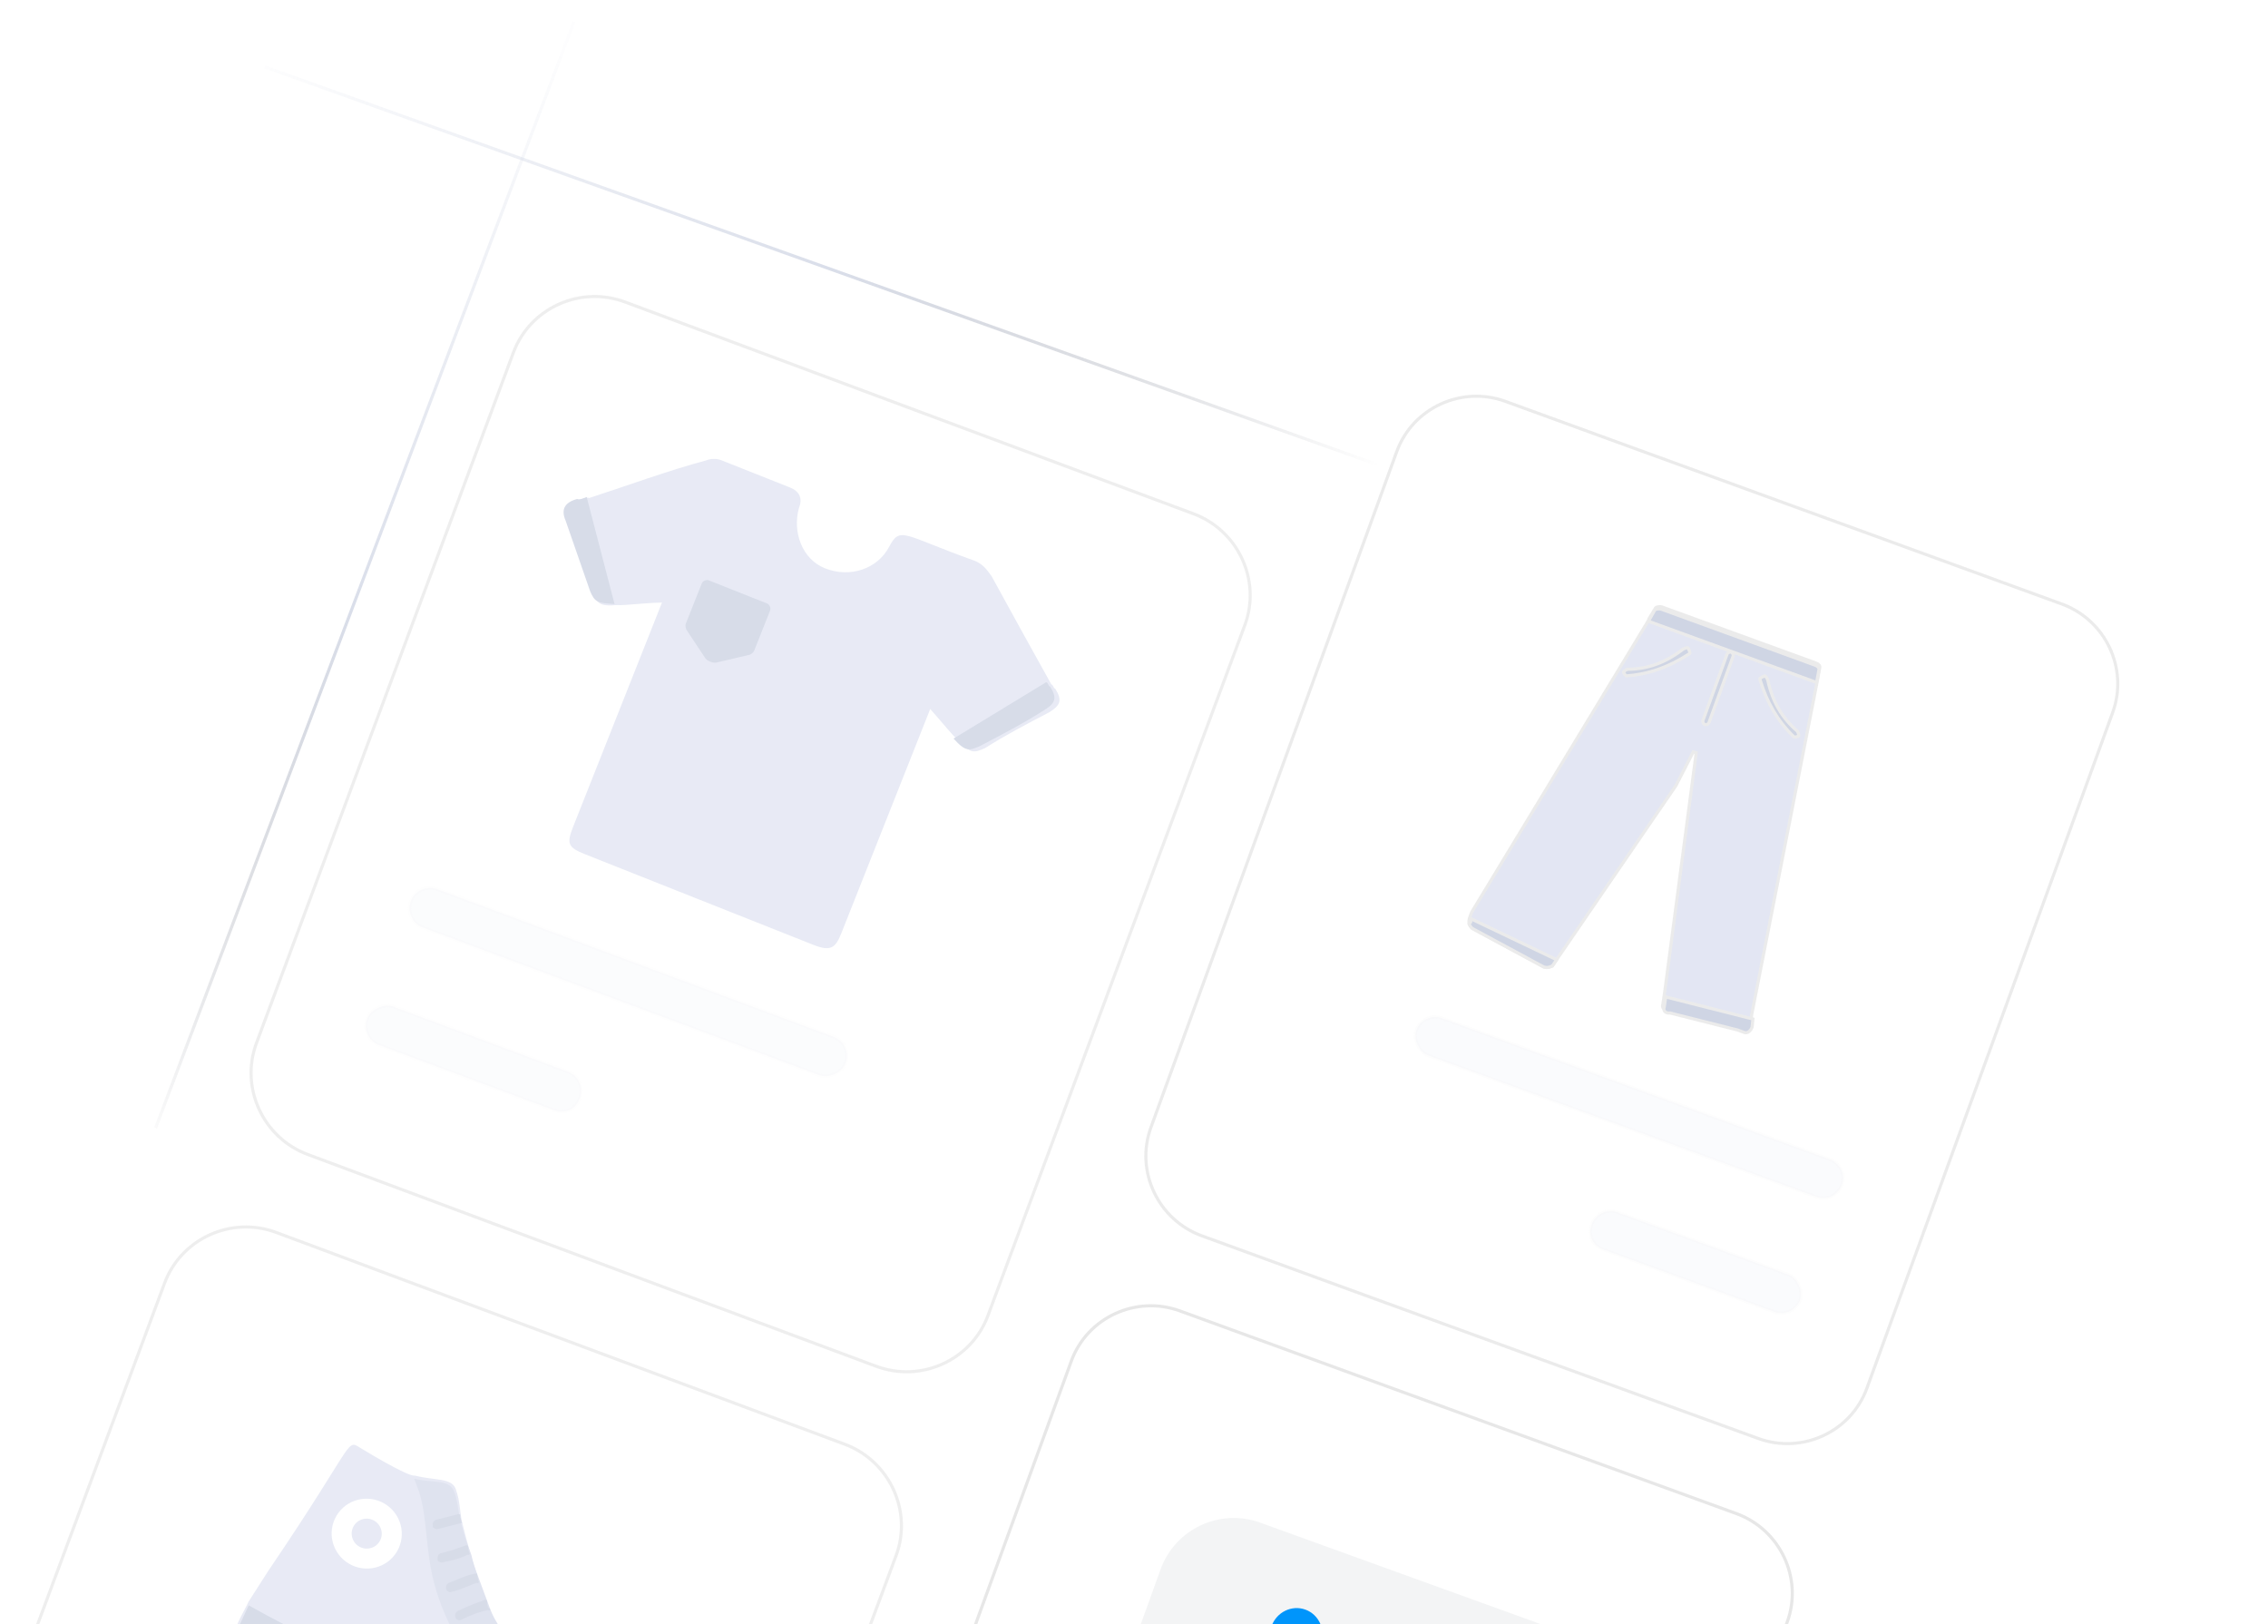 <svg width="729" height="522" viewBox="0 0 729 522" fill="none" xmlns="http://www.w3.org/2000/svg">
<g clip-path="url(#clip0_1376_245)">
<path opacity="0.64" d="M184.5 7L50.024 362.536" stroke="url(#paint0_linear_1376_245)"/>
<line opacity="0.64" x1="85.168" y1="21.529" x2="443.109" y2="149.468" stroke="url(#paint1_linear_1376_245)"/>
<g opacity="0.69" filter="url(#filter0_ddddd_1376_245)">
<path d="M281.656 422.476L98.946 354.413C84.531 349.044 77.101 332.933 82.427 318.62L165.007 96.675C170.332 82.362 186.483 75.035 200.897 80.405L383.607 148.467C398.021 153.836 405.451 169.947 400.126 184.26L317.546 406.205C312.22 420.519 296.07 427.845 281.656 422.476Z" fill="white" stroke="#E7E7E7"/>
<path opacity="0.1" d="M263.315 328.888L135.965 281.454C132.25 280.07 130.91 276.071 132.056 272.99C133.427 269.307 137.437 267.985 140.546 269.143L267.895 316.577C271.61 317.961 272.95 321.96 271.804 325.041C271.245 326.544 269.91 327.803 268.288 328.538C266.666 329.273 264.83 329.452 263.315 328.888Z" fill="#C5CCDE" stroke="#E7E7E7"/>
<path opacity="0.1" d="M177.918 340.102L121.91 319.24C118.196 317.856 116.855 313.856 118.002 310.775C118.561 309.273 119.896 308.014 121.518 307.278C123.14 306.543 124.976 306.364 126.491 306.929L182.499 327.791C186.214 329.175 187.554 333.174 186.408 336.255C185.708 338.135 184.51 339.432 183.049 340.094C181.588 340.757 179.813 340.808 177.918 340.102Z" fill="#C5CCDE" stroke="#E7E7E7"/>
<path d="M186.307 144.053C187.441 143.568 188.575 143.083 189.388 143.405C202.351 139.198 214.501 134.667 227.144 131.268C228.277 130.782 230.224 130.62 231.851 131.265C239.171 134.17 246.491 137.075 253.812 139.98C257.065 141.271 258.051 143.533 256.77 146.765C254.701 154.361 257.832 163.085 265.152 165.989C273.286 169.217 282.034 166.143 285.73 159.193C289.426 152.243 290.092 155.312 313.186 163.542C315.626 164.51 316.933 165.964 318.732 168.548C325.29 180.502 331.847 192.456 337.911 203.279C338.725 203.602 338.404 204.41 339.218 204.733C341.51 208.448 340.87 210.064 337.148 212.328C330.026 216.048 322.904 219.768 316.595 223.811C313.194 225.267 312.061 225.752 308.141 221.391C306.022 219.615 302.916 215.577 298.996 211.216L270.491 283.135C268.569 287.984 267.115 289.277 261.421 287.018C237.021 277.335 212.62 267.652 188.22 257.969C182.526 255.71 182.033 254.579 184.275 248.922L212.781 177.003C206.127 177.168 201.099 177.979 198.339 177.818C192.498 178.306 192.005 177.175 190.526 173.783C187.888 166.189 185.249 158.596 182.611 151.003C181.132 147.611 182.093 145.186 186.307 144.053Z" fill="#DDE1F0"/>
<path d="M220.62 185.717L226.512 194.602C227.005 195.733 229.445 196.701 230.579 196.216L240.954 193.787C242.088 193.301 242.408 192.493 242.408 192.493L247.533 179.563C247.854 178.755 247.36 177.624 246.547 177.302L227.84 169.878C227.026 169.555 225.893 170.041 225.572 170.849L220.447 183.778C220.127 184.586 220.62 185.717 220.62 185.717Z" fill="#C5CCDE"/>
<path d="M306.503 220.724C310.422 225.085 311.556 224.6 314.957 223.144C322.079 219.424 329.202 215.703 335.511 211.66C339.232 209.396 339.873 207.78 337.58 204.065C336.767 203.742 337.087 202.934 336.274 202.611L306.503 220.724Z" fill="#C5CCDE"/>
<path d="M181.803 150.673C184.441 158.267 187.079 165.86 189.717 173.453C191.196 176.846 192.009 177.169 197.53 177.489L188.58 143.075C187.446 143.56 186.312 144.046 185.499 143.723C181.285 144.856 180.324 147.281 181.803 150.673Z" fill="#C5CCDE"/>
</g>
<g opacity="0.69" filter="url(#filter1_ddddd_1376_245)">
<path d="M169.558 721.534L-13.152 653.472C-27.566 648.103 -34.996 631.992 -29.671 617.678L52.909 395.734C58.235 381.42 74.385 374.094 88.799 379.463L271.509 447.525C285.924 452.895 293.354 469.005 288.028 483.319L205.448 705.263C200.123 719.577 183.972 726.904 169.558 721.534Z" fill="white" stroke="#E7E7E7"/>
<path d="M203.392 550.385L203.398 550.412L203.408 550.438C203.516 550.728 203.587 551.15 203.634 551.677C203.679 552.187 203.698 552.758 203.717 553.346C203.348 556.658 202.504 559.675 200.976 561.761L200.947 561.801L200.926 561.846C200.499 562.769 199.42 563.164 197.833 563.148C196.283 563.133 194.465 562.723 192.898 562.289L188.781 560.969L188.767 560.964L188.752 560.96C171.848 556.647 156.28 549.433 140.176 541.969C131.251 537.833 123.802 534.473 117.279 531.532C100.606 524.013 89.989 519.224 76.278 511.18L76.257 511.168L76.235 511.158C75.825 510.968 75.606 510.744 75.487 510.525C75.367 510.302 75.322 510.033 75.349 509.711C75.405 509.037 75.751 508.274 76.098 507.525L76.116 507.487L76.127 507.447C76.542 505.931 77.252 504.393 78.038 502.853C78.304 502.333 78.581 501.809 78.857 501.286C79.382 500.292 79.904 499.302 80.346 498.349C81.371 496.772 82.451 495.077 83.529 493.384L83.529 493.383C84.614 491.68 85.697 489.979 86.724 488.399C94.174 477.427 99.421 469.296 103.195 463.324C104.744 460.874 106.042 458.792 107.142 457.028C108.728 454.483 109.902 452.6 110.821 451.228C111.599 450.065 112.173 449.303 112.639 448.828C113.106 448.352 113.406 448.226 113.633 448.21C113.878 448.193 114.167 448.292 114.654 448.573C114.846 448.684 115.053 448.813 115.289 448.961C115.344 448.995 115.4 449.031 115.459 449.067C115.762 449.256 116.104 449.466 116.494 449.685C120.658 452.202 125.33 454.959 129.745 457.005L129.753 457.009C130.237 457.233 130.865 457.525 131.526 457.755C132.162 457.976 132.867 458.155 133.534 458.151C134.995 458.528 136.444 458.757 137.805 458.942C138.214 458.997 138.614 459.049 139.003 459.099C139.939 459.219 140.815 459.332 141.627 459.477C143.954 459.893 145.44 460.529 145.993 462.021C146.764 464.099 147.06 465.96 147.3 467.827C147.335 468.092 147.367 468.358 147.401 468.624C147.6 470.228 147.803 471.87 148.281 473.636C153.262 493.621 158.226 505.398 163.539 513.133C168.846 520.858 174.481 524.522 180.716 528.295C181.144 528.801 181.73 529.218 182.305 529.557C182.901 529.909 183.521 530.197 184.003 530.42C184.152 530.511 184.303 530.602 184.453 530.693C188.497 533.135 192.944 535.822 197.671 540.259C201.293 543.658 202.576 547.111 203.392 550.385Z" fill="#DDE1F0" stroke="#DDE1F0"/>
<path d="M184.724 530.199L176.373 539.279C156.334 528.814 141.192 506.491 138.089 485.039C136.879 477.415 136.87 469.758 134.723 462.876C134.723 462.876 133.933 460.744 133.143 458.612C138.957 460.13 144.43 458.546 146.011 462.81C147.065 465.653 147.143 468.044 147.709 470.661C147.972 471.371 148.011 472.567 148.274 473.278L148.538 473.988C149.104 476.605 149.894 478.737 150.684 480.87C150.948 481.58 151.211 482.291 151.475 483.002C152.04 485.619 152.831 487.751 153.621 489.883C153.884 490.594 154.148 491.305 154.411 492.015C155.202 494.148 155.992 496.28 156.782 498.412C157.046 499.123 157.309 499.833 157.572 500.544C158.363 502.676 159.377 504.324 160.392 505.972C160.655 506.682 161.407 507.619 161.67 508.33C162.197 509.751 163.436 510.914 163.963 512.336C164.714 513.273 164.977 513.983 165.729 514.92C167.719 517.02 169.221 518.893 170.724 520.767C171.475 521.704 171.963 521.93 172.938 522.382C175.904 524.934 178.831 526.291 182.021 528.358C182.285 529.069 183.261 529.521 184.724 530.199Z" fill="#D1D6E8"/>
<path d="M201.407 563.251C200.286 565.674 195.935 564.835 192.784 563.963L188.657 562.64C171.702 558.313 155.606 550.854 139.997 543.62C108.292 528.926 95.161 524.018 76.06 512.812C74.596 512.133 75.494 510.195 75.679 508.515C77.025 505.608 78.596 502.216 79.942 499.308C90.712 505.476 137.392 530.053 175.282 542.904C185.974 546.682 195.427 549.297 203.866 550.265C203.905 551.46 204.168 552.171 204.207 553.366C203.836 556.726 202.978 559.859 201.407 563.251Z" fill="#C5CCDE"/>
<path d="M148.502 472.806C148.278 473.291 148.278 473.291 148.502 472.806L141.117 474.681C141.117 474.681 140.405 474.94 139.917 474.714C139.429 474.488 138.941 474.261 139.166 473.777C138.902 473.066 139.351 472.097 140.063 471.838L147.449 469.963C147.449 469.963 147.449 469.963 147.936 470.189C147.975 471.385 148.239 472.095 148.502 472.806Z" fill="#C5CCDE"/>
<path d="M150.985 482.789C150.985 482.789 150.761 483.274 150.273 483.048C147.912 484.308 145.288 484.858 142.663 485.407C142.663 485.407 141.951 485.666 141.463 485.44C140.975 485.214 140.488 484.988 140.712 484.503C140.449 483.792 140.897 482.823 141.61 482.564C144.234 482.015 146.371 481.239 149.219 480.205C149.932 479.946 149.932 479.946 150.419 480.172C150.458 481.368 150.722 482.078 150.985 482.789Z" fill="#C5CCDE"/>
<path d="M153.929 491.797C153.704 492.282 153.704 492.282 153.216 492.056C150.368 493.09 148.007 494.35 145.382 494.9C144.67 495.158 144.67 495.158 144.182 494.932C143.694 494.706 143.694 494.706 143.431 493.996C143.167 493.285 143.616 492.315 144.328 492.057C147.177 491.023 149.538 489.762 152.163 489.213C152.163 489.213 152.875 488.954 153.363 489.18C153.402 490.375 153.665 491.086 153.929 491.797Z" fill="#C5CCDE"/>
<path d="M157.575 500.548C157.35 501.033 157.35 501.033 156.862 500.807C154.238 501.357 151.389 502.391 148.316 503.91C147.604 504.169 147.604 504.169 147.116 503.942C146.628 503.716 146.628 503.716 146.365 503.006C146.101 502.295 146.55 501.325 147.262 501.067C150.336 499.548 153.184 498.514 156.033 497.479L156.521 497.705C156.56 498.901 156.599 500.096 157.575 500.548Z" fill="#C5CCDE"/>
<path d="M160.965 508.599C158.38 510.344 155.794 512.089 153.697 514.061C153.472 514.545 152.984 514.319 152.496 514.093L152.009 513.867C151.745 513.156 151.482 512.445 152.418 511.702C155.004 509.957 157.101 507.986 159.687 506.241C159.687 506.241 159.911 505.756 160.399 505.982C160.438 507.178 160.702 507.888 160.965 508.599Z" fill="#C5CCDE"/>
<path d="M165.243 514.702L160.677 522.005C160.452 522.49 159.74 522.748 158.764 522.296C158.276 522.07 158.237 520.874 158.462 520.39L163.74 512.828C163.74 512.828 163.965 512.343 164.452 512.569C164.228 513.054 164.491 513.765 165.243 514.702Z" fill="#C5CCDE"/>
<path d="M172.45 522.162C170.84 524.359 169.942 526.298 168.333 528.495C168.108 528.98 167.396 529.238 166.42 528.786C166.42 528.786 166.42 528.786 165.932 528.56C165.444 528.334 165.405 527.139 165.63 526.654C167.24 524.456 168.625 522.744 169.747 520.32C170.723 520.773 171.474 521.709 172.45 522.162Z" fill="#C5CCDE"/>
<path d="M113.161 486.444C118.818 489.066 125.515 486.635 128.117 481.014C130.719 475.392 128.243 468.71 122.585 466.088C116.927 463.466 110.231 465.897 107.629 471.518C105.026 477.139 107.503 483.822 113.161 486.444Z" fill="white"/>
<path d="M115.854 480.625C118.279 481.749 121.149 480.707 122.264 478.298C123.379 475.889 122.318 473.025 119.893 471.901C117.469 470.777 114.599 471.819 113.483 474.228C112.368 476.637 113.43 479.501 115.854 480.625Z" fill="#DDE1F0"/>
</g>
<g opacity="0.82" filter="url(#filter2_ddddd_1376_245)">
<path d="M386.304 380.546L565.159 445.683C579.263 450.819 594.97 443.555 600.065 429.549L679.094 212.288C684.188 198.283 676.823 182.615 662.719 177.478L483.864 112.342C469.76 107.205 454.053 114.47 448.958 128.475L369.929 345.736C364.835 359.742 372.2 375.409 386.304 380.546Z" fill="white" stroke="#E7E7E7"/>
<path opacity="0.1" d="M459.132 322.617L583.795 368.012C587.424 369.333 590.944 367.214 592.04 364.203C593.348 360.605 591.208 357.09 588.17 355.984L463.508 310.589C459.878 309.267 456.358 311.387 455.263 314.397C454.729 315.864 454.924 317.642 455.664 319.214C456.403 320.785 457.652 322.078 459.132 322.617Z" fill="#C5CCDE" stroke="#E7E7E7"/>
<path opacity="0.1" d="M515.522 385.02L570.348 404.985C573.978 406.307 577.498 404.187 578.593 401.176C579.127 399.709 578.932 397.931 578.193 396.36C577.453 394.788 576.204 393.495 574.724 392.956L519.898 372.991C516.268 371.669 512.748 373.789 511.653 376.799C510.984 378.637 511.055 380.356 511.72 381.77C512.386 383.185 513.67 384.345 515.522 385.02Z" fill="#C5CCDE" stroke="#E7E7E7"/>
<path d="M561.69 313.968C562.132 313.646 562.509 313.113 562.744 312.496L563.057 309.45L563.059 309.428L563.063 309.405L584.069 202.579L584.07 202.576L584.906 198.046L584.914 198.005L584.928 197.966C585.05 197.632 584.906 196.878 583.595 196.4L534.153 178.394C533.91 178.305 533.407 178.276 532.912 178.371C532.673 178.416 532.47 178.485 532.324 178.565C532.172 178.649 532.133 178.717 532.126 178.736L532.109 178.783L532.083 178.825L530.098 182.081L529.856 182.746L529.839 182.792L529.814 182.835L473.005 276.576L472.504 277.954C472.132 278.974 472.084 279.643 472.215 280.172C472.343 280.69 472.659 281.15 473.197 281.723L496.161 294.1C497.317 294.509 498.1 294.197 499.005 293.782L500.679 291.31L500.681 291.308L538.697 235.852L544.259 225.011L545.199 225.305L535.068 302.237L535.068 302.237L535.067 302.247L534.489 306.067L534.481 306.116L534.464 306.163C534.269 306.701 534.395 307.164 534.702 307.486C535.018 307.819 535.571 308.043 536.287 307.963L536.377 307.953L536.465 307.975L558.022 313.407L558.046 313.413L558.07 313.422L560.22 314.205C560.756 314.4 561.25 314.29 561.69 313.968Z" fill="#DDE1F0" stroke="#E7E7E7"/>
<path d="M521.885 199.311C521.873 199.366 521.87 199.462 521.947 199.627L521.949 199.631L521.961 199.654C521.972 199.676 521.989 199.709 522.012 199.749C522.059 199.832 522.128 199.944 522.215 200.062C522.377 200.281 522.565 200.469 522.755 200.567C530.093 200.056 536.546 197.649 542.822 193.581L542.851 193.562L542.884 193.547C543.049 193.471 543.108 193.395 543.134 193.345C543.162 193.29 543.182 193.203 543.165 193.057C543.127 192.734 542.942 192.33 542.701 191.817C542.624 191.652 542.547 191.592 542.494 191.565C542.436 191.535 542.347 191.515 542.2 191.532C541.886 191.567 541.496 191.738 541.007 191.964C535.319 196.367 529.664 198.395 523.101 198.465C522.634 198.682 522.268 198.863 522.047 199.071C521.94 199.172 521.899 199.251 521.885 199.311Z" fill="#C5CCDE" stroke="#E7E7E7"/>
<path d="M565.743 201.88L565.758 201.912L565.768 201.946C567.963 209.099 571.359 215.093 576.653 220.204C576.861 220.251 577.126 220.228 577.391 220.164C577.534 220.13 577.658 220.088 577.747 220.055C577.791 220.039 577.825 220.025 577.848 220.016L577.872 220.005L577.875 220.004C577.875 220.004 577.875 220.004 577.875 220.004L577.876 220.004C577.876 220.003 577.876 220.003 577.876 220.003C577.876 220.003 577.876 220.003 577.876 220.003C578.041 219.927 578.1 219.851 578.126 219.801C578.154 219.746 578.173 219.66 578.156 219.513C578.121 219.211 577.957 218.838 577.739 218.371C572.756 214.096 569.726 208.905 568.198 201.874C567.968 201.387 567.779 201.005 567.561 200.776C567.459 200.668 567.378 200.626 567.315 200.612C567.257 200.599 567.159 200.595 566.994 200.672C566.48 200.909 566.079 201.101 565.842 201.324C565.735 201.425 565.695 201.504 565.681 201.564C565.668 201.619 565.665 201.715 565.743 201.88Z" fill="#C5CCDE" stroke="#E7E7E7"/>
<path d="M547.988 216.224C548.195 216.299 548.479 216.281 548.755 216.154C549.031 216.026 549.225 215.823 549.299 215.621L557.069 194.262C557.142 194.06 557.124 193.779 556.994 193.503C556.865 193.229 556.659 193.032 556.452 192.957C556.246 192.881 555.961 192.899 555.686 193.027C555.41 193.154 555.215 193.358 555.142 193.56L547.371 214.919C547.298 215.121 547.316 215.402 547.446 215.677C547.575 215.952 547.781 216.149 547.988 216.224Z" fill="#C5CCDE" stroke="#E7E7E7"/>
<path d="M529.851 183.015L583.908 202.699L584.637 198.749L584.645 198.708L584.659 198.669C584.78 198.336 584.637 197.581 583.326 197.104L533.891 179.102C533.647 179.013 533.144 178.985 532.65 179.079C532.411 179.125 532.207 179.193 532.061 179.274C531.909 179.358 531.871 179.425 531.864 179.444L531.85 179.483L531.83 179.519L529.851 183.015Z" fill="#C5CCDE" stroke="#E7E7E7"/>
<path d="M563.445 310.856L535.42 303.768L534.924 307.043L534.917 307.093L534.9 307.14C534.705 307.677 534.831 308.14 535.138 308.462C535.454 308.794 536.006 309.019 536.722 308.939L536.812 308.929L536.9 308.951L558.455 314.382L558.48 314.388L558.504 314.397L560.653 315.18C561.189 315.375 561.683 315.265 562.123 314.943C562.564 314.621 562.941 314.088 563.177 313.471L563.445 310.856Z" fill="#C5CCDE" stroke="#E7E7E7"/>
<path d="M500.346 291.799L473.028 278.742L472.699 279.648L472.627 279.844L472.439 279.931C472.269 280.009 472.226 280.08 472.213 280.109C472.199 280.14 472.182 280.212 472.229 280.365C472.328 280.688 472.644 281.147 473.193 281.732L496.155 294.106C497.31 294.516 498.094 294.204 498.998 293.788L500.346 291.799Z" fill="#C5CCDE" stroke="#E7E7E7"/>
</g>
<g filter="url(#filter3_ddddd_1376_245)">
<path d="M281.692 672.884L460.547 738.021C474.651 743.157 490.358 735.892 495.452 721.887L574.482 504.626C579.576 490.621 572.211 474.953 558.107 469.816L379.252 404.679C365.148 399.543 349.44 406.808 344.346 420.813L265.317 638.074C260.222 652.08 267.588 667.747 281.692 672.884Z" fill="white" stroke="#E7E7E7"/>
<rect opacity="0.05" width="144.24" height="94.808" rx="25" transform="matrix(0.94 0.34 -0.34 0.94 381.553 464.226)" fill="#001829"/>
<path d="M427.682 558.388L386.239 543.39L415.796 527.226L427.682 558.388Z" fill="#DDE1F0"/>
<path d="M462.143 570.86L402.539 549.291L444.55 525.519L462.143 570.86Z" fill="url(#paint2_linear_1376_245)"/>
<path d="M413.691 516.982C418.063 518.565 422.926 516.198 424.553 511.696C426.181 507.194 423.956 502.262 419.583 500.68C415.211 499.098 410.348 501.465 408.721 505.966C407.093 510.468 409.319 515.4 413.691 516.982Z" fill="#0095FB"/>
</g>
</g>
<defs>
<filter id="filter0_ddddd_1376_245" x="41.987" y="39.929" width="398.578" height="433.586" filterUnits="userSpaceOnUse" color-interpolation-filters="sRGB">
<feFlood flood-opacity="0" result="BackgroundImageFix"/>
<feColorMatrix in="SourceAlpha" type="matrix" values="0 0 0 0 0 0 0 0 0 0 0 0 0 0 0 0 0 0 127 0" result="hardAlpha"/>
<feOffset dy="2.038"/>
<feGaussianBlur stdDeviation="5.506"/>
<feColorMatrix type="matrix" values="0 0 0 0 0 0 0 0 0 0 0 0 0 0 0 0 0 0 0.02 0"/>
<feBlend mode="normal" in2="BackgroundImageFix" result="effect1_dropShadow_1376_245"/>
<feColorMatrix in="SourceAlpha" type="matrix" values="0 0 0 0 0 0 0 0 0 0 0 0 0 0 0 0 0 0 127 0" result="hardAlpha"/>
<feOffset/>
<feGaussianBlur stdDeviation="10.286"/>
<feColorMatrix type="matrix" values="0 0 0 0 0 0 0 0 0 0 0 0 0 0 0 0 0 0 0.011 0"/>
<feBlend mode="normal" in2="effect1_dropShadow_1376_245" result="effect2_dropShadow_1376_245"/>
<feColorMatrix in="SourceAlpha" type="matrix" values="0 0 0 0 0 0 0 0 0 0 0 0 0 0 0 0 0 0 127 0" result="hardAlpha"/>
<feOffset dy="14.619"/>
<feGaussianBlur stdDeviation="17.079"/>
<feColorMatrix type="matrix" values="0 0 0 0 0 0 0 0 0 0 0 0 0 0 0 0 0 0 0.04 0"/>
<feBlend mode="normal" in2="effect2_dropShadow_1376_245" result="effect3_dropShadow_1376_245"/>
<feColorMatrix in="SourceAlpha" type="matrix" values="0 0 0 0 0 0 0 0 0 0 0 0 0 0 0 0 0 0 127 0" result="hardAlpha"/>
<feOffset/>
<feGaussianBlur stdDeviation="19.107"/>
<feColorMatrix type="matrix" values="0 0 0 0 0 0 0 0 0 0 0 0 0 0 0 0 0 0 0.03 0"/>
<feBlend mode="normal" in2="effect3_dropShadow_1376_245" result="effect4_dropShadow_1376_245"/>
<feColorMatrix in="SourceAlpha" type="matrix" values="0 0 0 0 0 0 0 0 0 0 0 0 0 0 0 0 0 0 127 0" result="hardAlpha"/>
<feOffset/>
<feGaussianBlur stdDeviation="1.729"/>
<feComposite in2="hardAlpha" operator="out"/>
<feColorMatrix type="matrix" values="0 0 0 0 1 0 0 0 0 1 0 0 0 0 1 0 0 0 1 0"/>
<feBlend mode="normal" in2="effect4_dropShadow_1376_245" result="effect5_dropShadow_1376_245"/>
<feBlend mode="normal" in="SourceGraphic" in2="effect5_dropShadow_1376_245" result="shape"/>
</filter>
<filter id="filter1_ddddd_1376_245" x="-70.11" y="338.987" width="398.578" height="433.586" filterUnits="userSpaceOnUse" color-interpolation-filters="sRGB">
<feFlood flood-opacity="0" result="BackgroundImageFix"/>
<feColorMatrix in="SourceAlpha" type="matrix" values="0 0 0 0 0 0 0 0 0 0 0 0 0 0 0 0 0 0 127 0" result="hardAlpha"/>
<feOffset dy="2.038"/>
<feGaussianBlur stdDeviation="5.506"/>
<feColorMatrix type="matrix" values="0 0 0 0 0 0 0 0 0 0 0 0 0 0 0 0 0 0 0.02 0"/>
<feBlend mode="normal" in2="BackgroundImageFix" result="effect1_dropShadow_1376_245"/>
<feColorMatrix in="SourceAlpha" type="matrix" values="0 0 0 0 0 0 0 0 0 0 0 0 0 0 0 0 0 0 127 0" result="hardAlpha"/>
<feOffset/>
<feGaussianBlur stdDeviation="10.286"/>
<feColorMatrix type="matrix" values="0 0 0 0 0 0 0 0 0 0 0 0 0 0 0 0 0 0 0.011 0"/>
<feBlend mode="normal" in2="effect1_dropShadow_1376_245" result="effect2_dropShadow_1376_245"/>
<feColorMatrix in="SourceAlpha" type="matrix" values="0 0 0 0 0 0 0 0 0 0 0 0 0 0 0 0 0 0 127 0" result="hardAlpha"/>
<feOffset dy="14.619"/>
<feGaussianBlur stdDeviation="17.079"/>
<feColorMatrix type="matrix" values="0 0 0 0 0 0 0 0 0 0 0 0 0 0 0 0 0 0 0.04 0"/>
<feBlend mode="normal" in2="effect2_dropShadow_1376_245" result="effect3_dropShadow_1376_245"/>
<feColorMatrix in="SourceAlpha" type="matrix" values="0 0 0 0 0 0 0 0 0 0 0 0 0 0 0 0 0 0 127 0" result="hardAlpha"/>
<feOffset/>
<feGaussianBlur stdDeviation="19.107"/>
<feColorMatrix type="matrix" values="0 0 0 0 0 0 0 0 0 0 0 0 0 0 0 0 0 0 0.03 0"/>
<feBlend mode="normal" in2="effect3_dropShadow_1376_245" result="effect4_dropShadow_1376_245"/>
<feColorMatrix in="SourceAlpha" type="matrix" values="0 0 0 0 0 0 0 0 0 0 0 0 0 0 0 0 0 0 127 0" result="hardAlpha"/>
<feOffset/>
<feGaussianBlur stdDeviation="1.729"/>
<feComposite in2="hardAlpha" operator="out"/>
<feColorMatrix type="matrix" values="0 0 0 0 1 0 0 0 0 1 0 0 0 0 1 0 0 0 1 0"/>
<feBlend mode="normal" in2="effect4_dropShadow_1376_245" result="effect5_dropShadow_1376_245"/>
<feBlend mode="normal" in="SourceGraphic" in2="effect5_dropShadow_1376_245" result="shape"/>
</filter>
<filter id="filter2_ddddd_1376_245" x="329.6" y="71.977" width="389.824" height="424.634" filterUnits="userSpaceOnUse" color-interpolation-filters="sRGB">
<feFlood flood-opacity="0" result="BackgroundImageFix"/>
<feColorMatrix in="SourceAlpha" type="matrix" values="0 0 0 0 0 0 0 0 0 0 0 0 0 0 0 0 0 0 127 0" result="hardAlpha"/>
<feOffset dy="2.038"/>
<feGaussianBlur stdDeviation="5.506"/>
<feColorMatrix type="matrix" values="0 0 0 0 0 0 0 0 0 0 0 0 0 0 0 0 0 0 0.02 0"/>
<feBlend mode="normal" in2="BackgroundImageFix" result="effect1_dropShadow_1376_245"/>
<feColorMatrix in="SourceAlpha" type="matrix" values="0 0 0 0 0 0 0 0 0 0 0 0 0 0 0 0 0 0 127 0" result="hardAlpha"/>
<feOffset/>
<feGaussianBlur stdDeviation="10.286"/>
<feColorMatrix type="matrix" values="0 0 0 0 0 0 0 0 0 0 0 0 0 0 0 0 0 0 0.011 0"/>
<feBlend mode="normal" in2="effect1_dropShadow_1376_245" result="effect2_dropShadow_1376_245"/>
<feColorMatrix in="SourceAlpha" type="matrix" values="0 0 0 0 0 0 0 0 0 0 0 0 0 0 0 0 0 0 127 0" result="hardAlpha"/>
<feOffset dy="14.619"/>
<feGaussianBlur stdDeviation="17.079"/>
<feColorMatrix type="matrix" values="0 0 0 0 0 0 0 0 0 0 0 0 0 0 0 0 0 0 0.04 0"/>
<feBlend mode="normal" in2="effect2_dropShadow_1376_245" result="effect3_dropShadow_1376_245"/>
<feColorMatrix in="SourceAlpha" type="matrix" values="0 0 0 0 0 0 0 0 0 0 0 0 0 0 0 0 0 0 127 0" result="hardAlpha"/>
<feOffset/>
<feGaussianBlur stdDeviation="19.107"/>
<feColorMatrix type="matrix" values="0 0 0 0 0 0 0 0 0 0 0 0 0 0 0 0 0 0 0.03 0"/>
<feBlend mode="normal" in2="effect3_dropShadow_1376_245" result="effect4_dropShadow_1376_245"/>
<feColorMatrix in="SourceAlpha" type="matrix" values="0 0 0 0 0 0 0 0 0 0 0 0 0 0 0 0 0 0 127 0" result="hardAlpha"/>
<feOffset/>
<feGaussianBlur stdDeviation="1.729"/>
<feComposite in2="hardAlpha" operator="out"/>
<feColorMatrix type="matrix" values="0 0 0 0 1 0 0 0 0 1 0 0 0 0 1 0 0 0 1 0"/>
<feBlend mode="normal" in2="effect4_dropShadow_1376_245" result="effect5_dropShadow_1376_245"/>
<feBlend mode="normal" in="SourceGraphic" in2="effect5_dropShadow_1376_245" result="shape"/>
</filter>
<filter id="filter3_ddddd_1376_245" x="224.986" y="364.314" width="389.825" height="424.634" filterUnits="userSpaceOnUse" color-interpolation-filters="sRGB">
<feFlood flood-opacity="0" result="BackgroundImageFix"/>
<feColorMatrix in="SourceAlpha" type="matrix" values="0 0 0 0 0 0 0 0 0 0 0 0 0 0 0 0 0 0 127 0" result="hardAlpha"/>
<feOffset dy="2.038"/>
<feGaussianBlur stdDeviation="5.506"/>
<feColorMatrix type="matrix" values="0 0 0 0 0 0 0 0 0 0 0 0 0 0 0 0 0 0 0.02 0"/>
<feBlend mode="normal" in2="BackgroundImageFix" result="effect1_dropShadow_1376_245"/>
<feColorMatrix in="SourceAlpha" type="matrix" values="0 0 0 0 0 0 0 0 0 0 0 0 0 0 0 0 0 0 127 0" result="hardAlpha"/>
<feOffset/>
<feGaussianBlur stdDeviation="10.286"/>
<feColorMatrix type="matrix" values="0 0 0 0 0 0 0 0 0 0 0 0 0 0 0 0 0 0 0.011 0"/>
<feBlend mode="normal" in2="effect1_dropShadow_1376_245" result="effect2_dropShadow_1376_245"/>
<feColorMatrix in="SourceAlpha" type="matrix" values="0 0 0 0 0 0 0 0 0 0 0 0 0 0 0 0 0 0 127 0" result="hardAlpha"/>
<feOffset dy="14.619"/>
<feGaussianBlur stdDeviation="17.079"/>
<feColorMatrix type="matrix" values="0 0 0 0 0 0 0 0 0 0 0 0 0 0 0 0 0 0 0.04 0"/>
<feBlend mode="normal" in2="effect2_dropShadow_1376_245" result="effect3_dropShadow_1376_245"/>
<feColorMatrix in="SourceAlpha" type="matrix" values="0 0 0 0 0 0 0 0 0 0 0 0 0 0 0 0 0 0 127 0" result="hardAlpha"/>
<feOffset/>
<feGaussianBlur stdDeviation="19.107"/>
<feColorMatrix type="matrix" values="0 0 0 0 0 0 0 0 0 0 0 0 0 0 0 0 0 0 0.03 0"/>
<feBlend mode="normal" in2="effect3_dropShadow_1376_245" result="effect4_dropShadow_1376_245"/>
<feColorMatrix in="SourceAlpha" type="matrix" values="0 0 0 0 0 0 0 0 0 0 0 0 0 0 0 0 0 0 127 0" result="hardAlpha"/>
<feOffset/>
<feGaussianBlur stdDeviation="1.729"/>
<feComposite in2="hardAlpha" operator="out"/>
<feColorMatrix type="matrix" values="0 0 0 0 1 0 0 0 0 1 0 0 0 0 1 0 0 0 1 0"/>
<feBlend mode="normal" in2="effect4_dropShadow_1376_245" result="effect5_dropShadow_1376_245"/>
<feBlend mode="normal" in="SourceGraphic" in2="effect5_dropShadow_1376_245" result="shape"/>
</filter>
<linearGradient id="paint0_linear_1376_245" x1="182.009" y1="16.823" x2="47.533" y2="372.36" gradientUnits="userSpaceOnUse">
<stop offset="0.005" stop-color="#C5CCDE" stop-opacity="0.07"/>
<stop offset="0.505" stop-color="#C5CCDE"/>
<stop offset="1" stop-color="#6A6E78" stop-opacity="0"/>
</linearGradient>
<linearGradient id="paint1_linear_1376_245" x1="84.832" y1="22.471" x2="442.773" y2="150.409" gradientUnits="userSpaceOnUse">
<stop offset="0.005" stop-color="#C5CCDE" stop-opacity="0.07"/>
<stop offset="0.505" stop-color="#C5CCDE"/>
<stop offset="1" stop-color="#6A6E78" stop-opacity="0"/>
</linearGradient>
<linearGradient id="paint2_linear_1376_245" x1="408.599" y1="532.069" x2="468.765" y2="552.927" gradientUnits="userSpaceOnUse">
<stop stop-color="#FFB500"/>
<stop offset="1" stop-color="#FF830A"/>
</linearGradient>
<clipPath id="clip0_1376_245">
<rect width="729" height="522" fill="white"/>
</clipPath>
</defs>
</svg>
